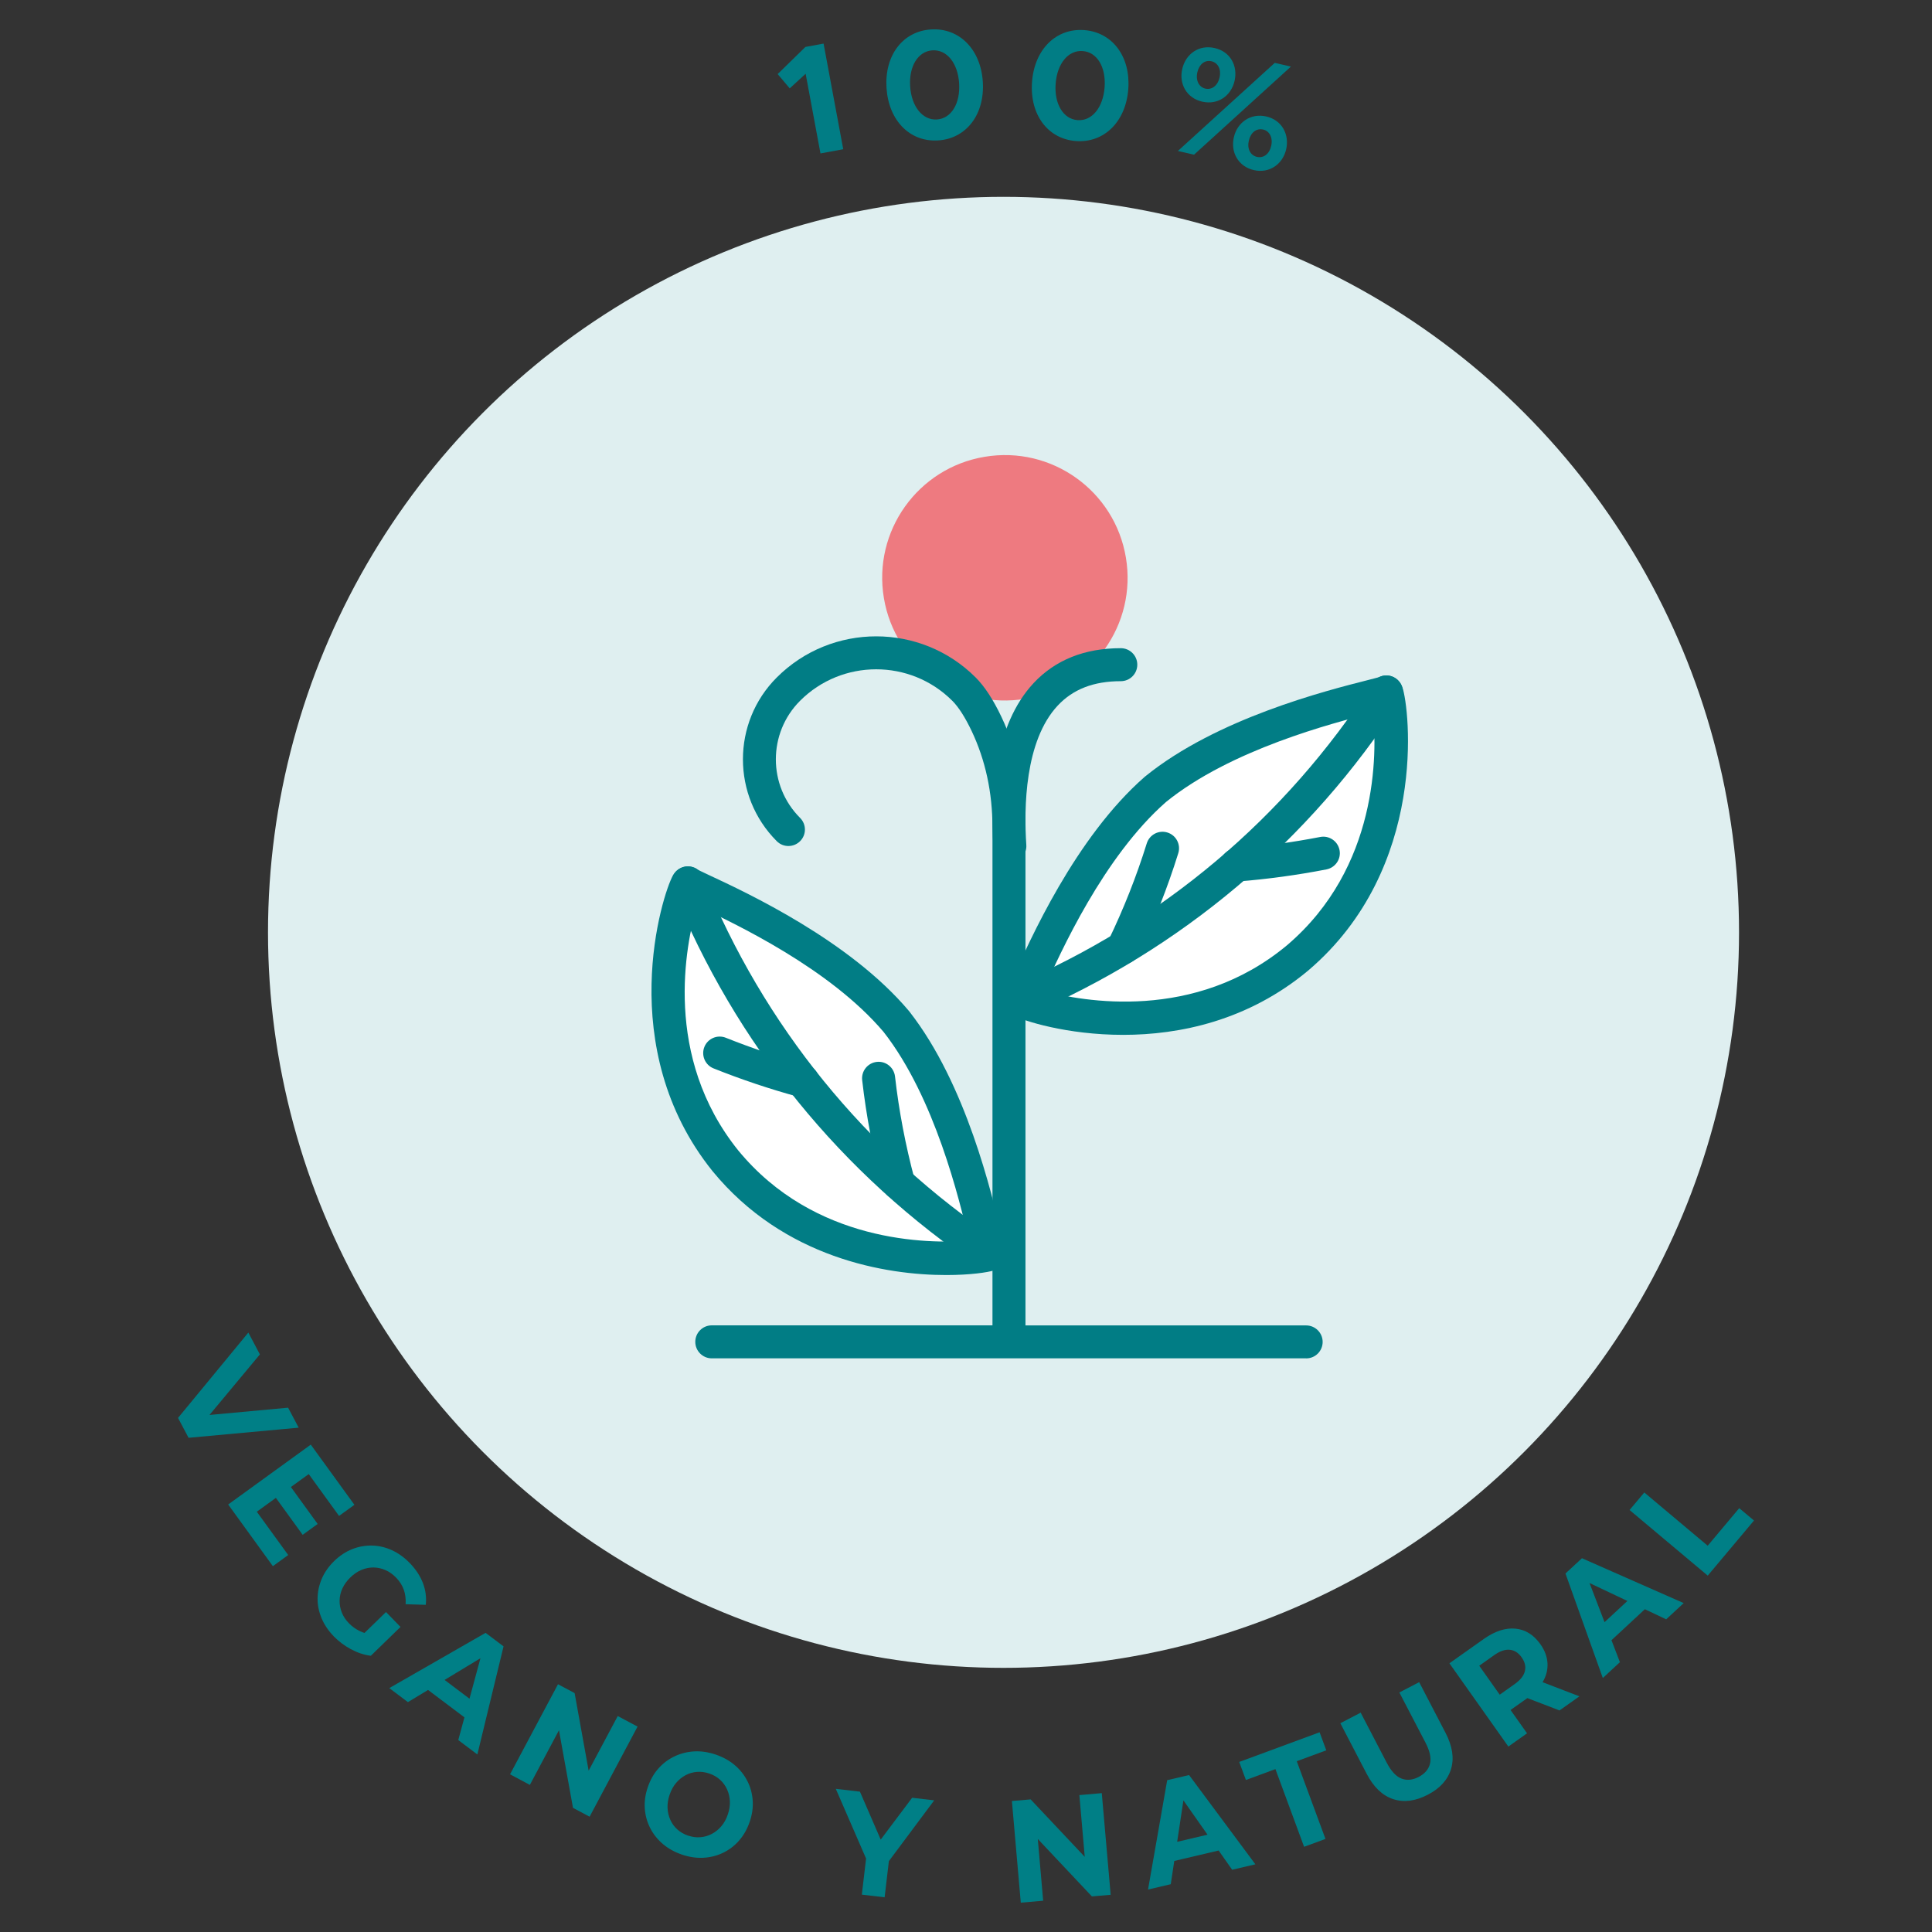 <svg viewBox="0 0 500 500" xmlns="http://www.w3.org/2000/svg" data-name="Layer 1" id="Layer_1">
  <rect x="0" y="0" width="500" height="500" fill="#333333" stroke="none"/>
  <defs>
    <style>
      .cls-1 {
        fill: #007f86;
      }

      .cls-2 {
        fill: #ee7a80;
      }

      .cls-3 {
        fill: #fff;
      }

      .cls-4 {
        fill: #dfeff0;
      }

      .cls-5 {
        fill: #017d85;
      }
    </style>
  </defs>
  <g>
    <circle r="190.35" cy="241.29" cx="259.71" class="cls-4"></circle>
    <g>
      <path d="M208.5,19.09l-4.12,3.78-3.12-3.7,7.18-7.02,4.7-.87,5.09,27.34-5.89,1.09-3.84-20.62Z" class="cls-5"></path>
      <path d="M229.43,22.77c-.55-8.41,4.19-14.68,11.5-15.15,7.31-.47,12.87,5.12,13.42,13.52.55,8.44-4.23,14.72-11.54,15.2-7.31.47-12.83-5.12-13.38-13.57ZM248.22,21.54c-.34-5.21-3.17-8.75-6.92-8.51-3.72.24-6.1,4.13-5.75,9.34.34,5.21,3.21,8.79,6.93,8.55,3.74-.25,6.08-4.17,5.74-9.38Z" class="cls-5"></path>
      <path d="M267.09,21.2c.62-8.4,6.2-13.95,13.5-13.41,7.3.54,12.04,6.87,11.41,15.26-.63,8.43-6.24,13.99-13.55,13.45s-11.99-6.87-11.36-15.3ZM285.87,22.6c.39-5.21-1.92-9.11-5.67-9.39-3.72-.28-6.61,3.24-7,8.45-.39,5.21,1.96,9.16,5.67,9.43,3.75.28,6.61-3.28,7-8.49Z" class="cls-5"></path>
      <path d="M329.91,16.27l4.18.96-25.07,22.8-4.18-.96,25.07-22.8ZM305.96,17.86c.89-3.91,4.32-6.36,8.39-5.43,4.11.94,6.03,4.66,5.16,8.49-.89,3.91-4.35,6.31-8.38,5.39-4.03-.93-6.05-4.59-5.17-8.45ZM315.63,20.03c.47-2.09-.42-3.8-2.12-4.18-1.66-.38-3.16.74-3.64,2.87s.45,3.84,2.07,4.21c1.66.38,3.2-.73,3.69-2.9ZM319.32,35.53c.88-3.86,4.36-6.31,8.38-5.39,4.07.93,6.03,4.66,5.16,8.49-.89,3.91-4.39,6.3-8.34,5.4-4.07-.93-6.09-4.64-5.2-8.5ZM328.99,37.74c.48-2.13-.46-3.84-2.07-4.21-1.73-.4-3.23.72-3.73,2.89-.48,2.09.42,3.8,2.11,4.18,1.7.39,3.21-.73,3.69-2.86Z" class="cls-5"></path>
    </g>
    <g>
      <path d="M291.38,144.29c2.9,17.29-8.77,33.67-26.07,36.56-17.29,2.9-33.67-8.77-36.56-26.07-2.9-17.29,8.77-33.67,26.07-36.56,17.29-2.91,33.67,8.76,36.56,26.07Z" class="cls-2"></path>
      <g>
        <g>
          <path d="M232.02,264.41c17.35,22.18,23.31,59.57,24.08,60.18,1.12.52-42.17,7.74-68.38-24.2-25.88-32.2-9.95-73.09-9.66-71.89.44.88,35.82,14.37,53.97,35.91Z" class="cls-3"></path>
          <path d="M244.89,329.98c-15.57,0-41.98-4.33-60.48-26.88-25.66-31.91-13.03-71.66-10.25-76.55,1.14-2,3.06-2.5,4.46-2.29.75.11,1.43.41,2,.85.5.25,1.64.78,2.74,1.3,9.98,4.65,36.52,17,51.9,35.26.03.04.07.08.1.13,14.71,18.8,21.36,47.29,23.87,58.02.28,1.18.56,2.4.71,2.94.32.65.47,1.38.43,2.13-.09,1.42-.97,3.2-3.17,3.9-1.53.49-6.05,1.19-12.32,1.19ZM260.01,322.95h0,0ZM258.72,321.22c.11.08.2.16.29.25-.09-.09-.18-.17-.29-.25h0ZM180.38,234.42c-2.95,10.1-8.83,39.05,10.66,63.29,19.71,24.01,49.24,24.2,59.74,23.38-2.5-10.68-8.84-37.03-22.08-53.99-13.89-16.43-38.39-28.04-48.32-32.68ZM181.69,226.28c.07.12.14.22.19.35h0c-.06-.13-.13-.24-.19-.35Z" class="cls-5"></path>
        </g>
        <g>
          <path d="M178.05,228.5c15.82,39.11,43,72.58,78.05,96.08" class="cls-3"></path>
          <path d="M256.09,328.85c-.81,0-1.65-.23-2.37-.73-35.89-24.07-63.43-57.97-79.63-98.03-.88-2.19.17-4.68,2.35-5.56,2.19-.88,4.68.17,5.56,2.35,15.56,38.47,42,71.02,76.46,94.13,1.96,1.32,2.48,3.96,1.17,5.93-.81,1.23-2.17,1.9-3.54,1.9Z" class="cls-5"></path>
        </g>
        <g>
          <path d="M186.25,272.53c7.17,2.87,14.35,5.26,21.5,7.2" class="cls-3"></path>
          <path d="M207.74,284.01c-.37,0-.75-.05-1.12-.15-7.36-2-14.75-4.48-21.95-7.36-2.19-.87-3.25-3.36-2.38-5.55s3.36-3.25,5.55-2.38c6.91,2.76,13.98,5.13,21.03,7.05,2.28.62,3.61,2.96,2.99,5.24-.51,1.91-2.24,3.16-4.12,3.16Z" class="cls-5"></path>
        </g>
        <g>
          <path d="M227.38,279.06c1.01,8.93,2.72,18.02,5.17,27.18" class="cls-3"></path>
          <path d="M232.55,310.52c-1.89,0-3.61-1.26-4.12-3.17-2.47-9.2-4.25-18.56-5.3-27.81-.26-2.34,1.42-4.45,3.77-4.72,2.34-.27,4.45,1.42,4.73,3.77,1,8.83,2.7,17.77,5.05,26.56.61,2.28-.74,4.62-3.02,5.23-.38.09-.75.14-1.11.14Z" class="cls-5"></path>
        </g>
      </g>
      <g>
        <g>
          <path d="M299.03,204.27c-21.2,18.54-34.04,54.16-34.91,54.6-1.2.31,39.98,15.48,71.7-10.98,31.45-26.78,23.45-69.93,22.94-68.8-.59.78-37.87,7.42-59.73,25.18Z" class="cls-3"></path>
          <path d="M290.67,267.82c-14.63,0-25.94-3.67-28.42-5.04-2.02-1.1-2.56-3.01-2.37-4.43.1-.75.38-1.43.81-2.01.24-.5.76-1.65,1.25-2.76,4.46-10.07,16.34-36.82,34.3-52.53.04-.04.08-.07.12-.1,18.52-15.05,46.9-22.22,57.58-24.93,1.18-.3,2.39-.61,2.93-.76.65-.33,1.38-.49,2.12-.46,1.42.07,3.21.91,3.96,3.09,1.83,5.33,6.8,46.72-24.35,73.25-15.65,13.07-33.42,16.68-47.92,16.68ZM270,256.43c10.16,2.76,39.21,8.11,63.09-11.81,23.65-20.14,23.29-49.67,22.27-60.14-10.63,2.69-36.86,9.52-53.58,23.06-16.17,14.19-27.33,38.88-31.78,48.9ZM262.18,255.07c-.12.06-.23.13-.34.19.11-.07.22-.14.34-.19h0ZM355.61,176.21c-.09.1-.16.19-.25.3h0c.08-.1.16-.2.25-.3Z" class="cls-5"></path>
        </g>
        <g>
          <path d="M358.76,179.09c-22.85,35.46-55.82,63.25-94.64,79.79" class="cls-3"></path>
          <path d="M264.13,263.14c-1.66,0-3.23-.98-3.93-2.6-.92-2.17.09-4.68,2.26-5.6,38.18-16.26,70.24-43.29,92.73-78.17,1.28-1.99,3.92-2.56,5.9-1.28,1.99,1.28,2.56,3.92,1.28,5.9-23.41,36.32-56.8,64.47-96.55,81.4-.55.24-1.11.35-1.68.35Z" class="cls-5"></path>
        </g>
        <g>
          <path d="M342.47,220.8c-7.57,1.47-15.08,2.49-22.47,3.06" class="cls-3"></path>
          <path d="M320.01,228.13c-2.21,0-4.08-1.69-4.25-3.94-.18-2.35,1.57-4.41,3.92-4.59,7.28-.57,14.68-1.58,21.98-2.99,2.32-.45,4.55,1.07,5.01,3.38.46,2.31-1.07,4.55-3.38,5.01-7.62,1.48-15.34,2.53-22.94,3.13-.12,0-.22,0-.34,0Z" class="cls-5"></path>
        </g>
        <g>
          <path d="M300.86,219.53c-2.66,8.58-6.04,17.2-10.17,25.74" class="cls-3"></path>
          <path d="M290.69,249.54c-.62,0-1.26-.14-1.86-.43-2.12-1.03-3.01-3.58-1.99-5.7,3.96-8.19,7.3-16.66,9.94-25.14.7-2.25,3.09-3.52,5.34-2.82,2.26.7,3.52,3.09,2.82,5.35-2.76,8.9-6.26,17.75-10.4,26.33-.74,1.52-2.27,2.41-3.84,2.41Z" class="cls-5"></path>
        </g>
      </g>
      <path d="M338.02,351.54h-153.81c-2.35,0-4.27-1.91-4.27-4.27s1.91-4.27,4.27-4.27h72.64v-128.81c0-9.07-1.82-17.49-5.4-25.03-1.67-3.51-3.39-6.21-5-7.8-10.86-10.86-28.53-10.86-39.39,0-8.36,8.36-8.36,21.95,0,30.31,1.67,1.67,1.67,4.37,0,6.03s-4.37,1.67-6.03,0c-11.68-11.69-11.68-30.7,0-42.37,14.19-14.19,37.28-14.19,51.47,0,2.31,2.31,4.55,5.73,6.66,10.18,4.13,8.7,6.23,18.35,6.23,28.69v128.82h72.64c2.35,0,4.27,1.91,4.27,4.27s-1.91,4.26-4.26,4.26Z" class="cls-5"></path>
      <path d="M261.35,223.25c-2.23,0-4.11-1.73-4.25-3.98-.89-13.35.19-31.57,10.41-42.5,5.6-5.98,13.19-9.02,22.55-9.02,2.35,0,4.27,1.91,4.27,4.27s-1.91,4.27-4.27,4.27c-7,0-12.34,2.06-16.32,6.31-8.56,9.15-8.77,26.54-8.13,36.1.15,2.35-1.63,4.39-3.97,4.54-.1,0-.19,0-.29,0Z" class="cls-5"></path>
    </g>
  </g>
  <g>
    <path d="M46.07,366.96l18.2-22.09,2.99,5.65-16.18,19.43-1.75-3.31,25.23-2.33,2.74,5.17-28.5,2.62-2.72-5.14Z" class="cls-1"></path>
    <path d="M59.04,389.37l21.39-15.5,11.29,15.57-3.97,2.88-7.85-10.83-13.44,9.74,8.13,11.21-3.97,2.88-11.56-15.95ZM71.14,387.29l3.88-2.81,7.19,9.92-3.88,2.81-7.19-9.92Z" class="cls-1"></path>
    <path d="M86.38,423.48c-1.4-1.44-2.45-3-3.16-4.69-.7-1.68-1.05-3.39-1.03-5.14.02-1.75.39-3.44,1.1-5.1.71-1.65,1.78-3.17,3.2-4.56,1.43-1.38,2.98-2.41,4.65-3.07,1.67-.66,3.39-.97,5.15-.93,1.76.04,3.47.44,5.13,1.2s3.2,1.86,4.62,3.32c1.57,1.62,2.7,3.34,3.41,5.18.7,1.84.95,3.72.74,5.64l-5.21-.16c.08-1.4-.09-2.66-.49-3.78-.41-1.13-1.07-2.16-1.98-3.1-.84-.87-1.77-1.52-2.78-1.96-1.01-.44-2.04-.66-3.1-.67-1.06,0-2.09.21-3.11.64-1.02.43-1.98,1.09-2.88,1.97-.87.84-1.53,1.77-2.01,2.78-.47,1.01-.72,2.05-.74,3.11-.03,1.06.16,2.09.55,3.11.39,1.02,1.01,1.96,1.86,2.83.81.83,1.74,1.5,2.8,2.02s2.28.82,3.68.91l-.84,5.48c-1.77-.23-3.49-.81-5.17-1.72s-3.14-2.02-4.41-3.32ZM95.96,428.52l-3.15-4.44,7.09-6.89,3.75,3.86-7.69,7.47Z" class="cls-1"></path>
    <path d="M100.75,436.88l24.92-14.3,4.65,3.5-6.78,27.97-4.94-3.72,6.57-24.25,1.89,1.42-21.49,13.01-4.82-3.63ZM108.71,435.79l3.98-2.81,10.51,7.92-1.57,4.63-12.92-9.73Z" class="cls-1"></path>
    <path d="M132,459.19l12.41-23.31,4.3,2.29,4.31,23.84-2.09-1.11,8.94-16.79,5.13,2.73-12.41,23.32-4.3-2.29-4.31-23.84,2.09,1.11-8.94,16.79-5.13-2.74Z" class="cls-1"></path>
    <path d="M176.44,479.95c-1.9-.65-3.55-1.57-4.93-2.76-1.39-1.19-2.48-2.57-3.27-4.15-.8-1.57-1.25-3.26-1.37-5.05-.12-1.79.14-3.62.78-5.47.64-1.88,1.55-3.49,2.74-4.83s2.57-2.38,4.17-3.14c1.59-.76,3.29-1.19,5.11-1.29,1.81-.1,3.67.18,5.58.83,1.9.65,3.54,1.56,4.92,2.74,1.38,1.17,2.46,2.55,3.26,4.12.8,1.57,1.25,3.26,1.37,5.05.12,1.79-.14,3.63-.79,5.51-.64,1.86-1.55,3.47-2.74,4.83s-2.59,2.42-4.18,3.18c-1.59.76-3.29,1.18-5.1,1.27-1.81.09-3.66-.19-5.53-.83ZM178.08,475.05c1.08.37,2.14.51,3.18.42,1.04-.08,2.03-.37,2.96-.86.94-.49,1.76-1.16,2.47-1.99.71-.83,1.27-1.85,1.67-3.04.41-1.19.58-2.33.53-3.42-.05-1.09-.29-2.12-.73-3.08-.44-.96-1.05-1.79-1.82-2.49-.77-.7-1.69-1.24-2.77-1.6-1.08-.37-2.14-.51-3.19-.43-1.05.08-2.04.37-2.96.86-.92.5-1.74,1.16-2.45,2s-1.26,1.85-1.67,3.04c-.41,1.19-.58,2.33-.54,3.43.05,1.09.29,2.12.72,3.08.43.96,1.03,1.79,1.82,2.49.78.7,1.71,1.24,2.79,1.61Z" class="cls-1"></path>
    <path d="M223.04,490.34l1.26-10.72.91,3.83-8.91-20.5,6.25.73,6.8,15.69-3.57-.42,10.28-13.69,5.71.67-13.34,17.89,1.77-3.52-1.26,10.72-5.89-.69Z" class="cls-1"></path>
    <path d="M264.18,492.41l-2.3-26.31,4.85-.42,16.61,17.64-2.35.2-1.65-18.95,5.8-.51,2.3,26.31-4.86.42-16.61-17.64,2.35-.2,1.65,18.95-5.79.51Z" class="cls-1"></path>
    <path d="M297.11,489.01l4.96-28.3,5.66-1.33,17.16,23.1-6.01,1.41-14.44-20.56,2.3-.54-3.75,24.84-5.87,1.38ZM301.37,482.2l.39-4.86,12.81-3.01,2.55,4.17-15.75,3.71Z" class="cls-1"></path>
    <path d="M337.5,477.95l-7.42-20.11-7.64,2.82-1.73-4.67,20.8-7.68,1.73,4.67-7.64,2.82,7.43,20.11-5.53,2.04Z" class="cls-1"></path>
    <path d="M369.51,464.47c-3.2,1.67-6.19,2.05-8.96,1.14-2.77-.91-5.06-3.1-6.86-6.56l-6.81-13.08,5.26-2.74,6.74,12.95c1.15,2.21,2.43,3.58,3.82,4.11,1.4.54,2.88.39,4.45-.42,1.59-.83,2.57-1.97,2.93-3.42.37-1.45-.03-3.28-1.18-5.49l-6.75-12.95,5.13-2.67,6.81,13.09c1.8,3.46,2.28,6.58,1.44,9.38-.84,2.79-2.85,5.02-6.03,6.67Z" class="cls-1"></path>
    <path d="M390.37,452.02l-15.26-21.56,8.87-6.28c2.89-2.04,5.63-2.94,8.21-2.69,2.58.25,4.73,1.59,6.45,4.01,1.15,1.62,1.76,3.27,1.85,4.95.09,1.68-.32,3.3-1.24,4.85-.92,1.56-2.31,2.99-4.17,4.31l-6.35,4.49.67-3.71,5.8,8.19-4.83,3.42ZM389.8,440.96l-3.87-.82,6.08-4.31c1.46-1.04,2.34-2.15,2.63-3.34.29-1.19,0-2.38-.84-3.57-.84-1.19-1.87-1.84-3.08-1.96-1.21-.12-2.55.34-4.01,1.38l-6.08,4.31.52-3.93,8.65,12.23ZM403.6,442.66l-10.76-4.13,5.16-3.65,10.76,4.13-5.16,3.65Z" class="cls-1"></path>
    <path d="M414.81,434.28l-9.67-27.06,4.27-3.95,26.33,11.61-4.53,4.2-22.71-10.75,1.73-1.61,9,23.45-4.42,4.1ZM415.14,426.25l-2.06-4.42,9.65-8.95,4.27,2.37-11.86,11Z" class="cls-1"></path>
    <path d="M441.96,407.77l-20.23-16.98,3.81-4.54,16.41,13.78,8.16-9.72,3.82,3.2-11.97,14.26Z" class="cls-1"></path>
  </g>
</svg>
